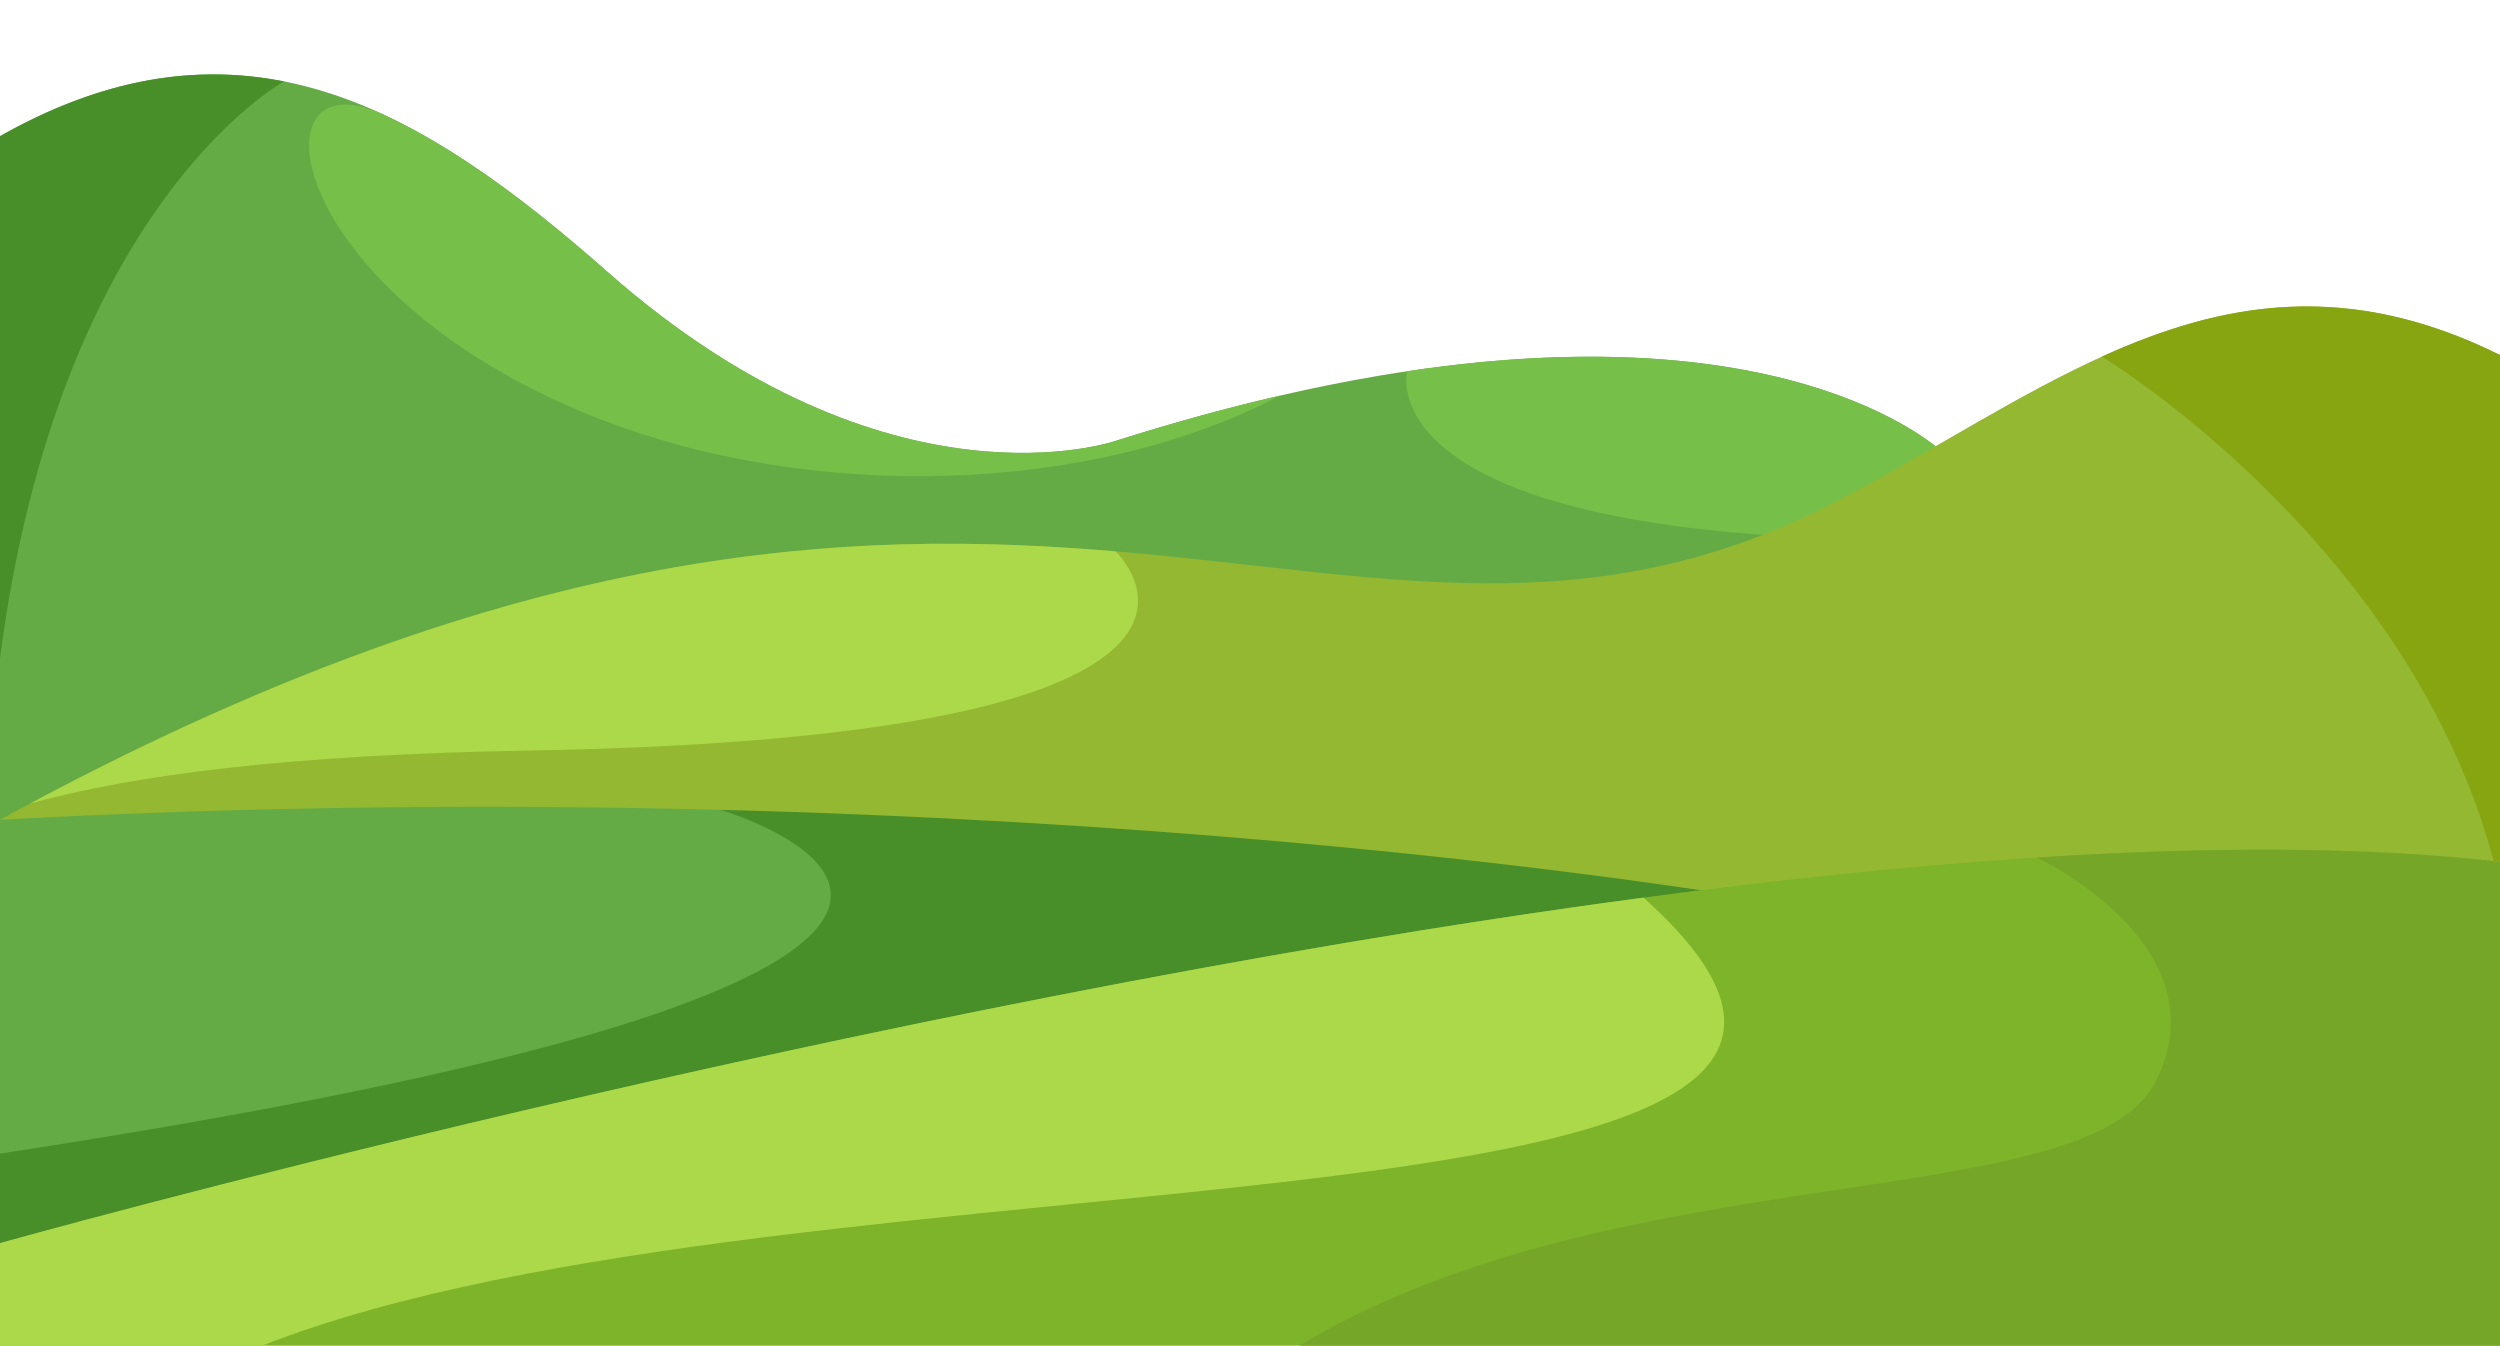 <?xml version="1.0" encoding="UTF-8"?>
<!DOCTYPE svg PUBLIC '-//W3C//DTD SVG 1.0//EN'
          'http://www.w3.org/TR/2001/REC-SVG-20010904/DTD/svg10.dtd'>
<svg clip-rule="evenodd" fill-rule="evenodd" height="2092.5" image-rendering="optimizeQuality" preserveAspectRatio="xMidYMid meet" shape-rendering="geometricPrecision" text-rendering="geometricPrecision" version="1.0" viewBox="-0.0 -115.7 3887.5 2092.5" width="3887.5" xmlns="http://www.w3.org/2000/svg" xmlns:xlink="http://www.w3.org/1999/xlink" zoomAndPan="magnify"
><g
  ><g
    ><path d="M2782.72 1290.89c0,0 -1188.18,-217.96 -2782.72,-131.9" fill="none"
      /><g id="change1_1"
      ><path d="M1736.22 569.42c0,0 -352.85,124.81 -791.8,-262.49 -287.65,-253.8 -569.75,-422.61 -944.42,-210.88l0 1084.46c0,0 1099.34,-529.33 1585.61,-421.74 486.28,107.59 813.34,167.82 1278.09,-77.47 54.99,-29.01 108.42,-59.85 161.08,-90.26 0,0 -323.8,-327.29 -1288.56,-21.62z" fill="#64ab45"
      /></g
      ><g id="change1_2"
      ><path d="M2782.72 1265.08c0,0 -1188.18,-217.96 -2782.72,-131.9l0 697.12c0,0 1505.15,-422.39 2782.72,-565.22z" fill="#64ab45"
      /></g
      ><g id="change2_1"
      ><path d="M2782.72 1265.08c0,0 -669.16,-122.77 -1677.05,-147.65 0,8.37 4.48,17.08 14.47,26.19 0,0 818.95,238.53 -1120.14,534.53l0 152.15c0,0 1505.16,-422.4 2782.72,-565.22z" fill="#488f29"
      /></g
      ><g id="change3_1"
      ><path d="M2788.13 719.04c24.82,-11.7 49.96,-24.24 75.56,-37.75 55.01,-29 108.44,-59.85 161.1,-90.24 0,0 -219.88,-222.07 -836.73,-129.43 -0.58,2.21 -55.88,221.03 600.07,257.42z" fill="#76bf49"
      /></g
      ><g id="change3_2"
      ><path d="M1736.23 569.42c0,0 -352.87,124.82 -791.81,-262.5 -113.42,-100.07 -225.56,-185.18 -343.66,-242.42 -211.87,-102.68 -166.16,271.35 320.24,466.8 339.11,136.25 779.11,121.76 1068.73,-31.67l0.03 -0.02c-79.09,18.3 -163.52,41.28 -253.53,69.81z" fill="#76bf49"
      /></g
      ><g id="change2_2"
      ><path d="M441.58 10.91c-135.21,-26.72 -279.76,-6.31 -441.58,85.13l0 811.98c91.58,-705.73 438.94,-895.19 441.58,-897.11z" fill="#488f29"
      /></g
      ><g id="change4_1"
      ><path d="M2863.7 659.79c-785.8,414.72 -1286.01,-364.05 -2863.7,499.2 1594.54,-86.06 2782.72,131.9 2782.72,131.9 411.07,-45.94 798.56,-62.97 1104.79,-27.66l0 -826.85c-340.67,-168.95 -591.62,-23.42 -862.73,133.14 -52.66,30.41 -106.09,61.25 -161.08,90.27z" fill="#94b832"
      /></g
      ><g id="change5_1"
      ><path d="M1734.63 741.7c-413.02,-34.89 -921.34,-16.8 -1687.22,391.85 164.32,-44.96 405.12,-75.73 773.97,-82.12 1219.81,-21.1 914.75,-308.34 913.25,-309.73z" fill="#acd94a"
      /></g
      ><g
      ><g id="change6_1"
        ><path d="M3887.51 1263.21l0 -826.84c-237.6,-117.84 -431.56,-82.7 -619.13,2.48 0,0 502.33,303.15 619.13,824.36z" fill="#87a511"
        /></g
        ><g id="change7_1"
        ><path d="M3887.51 1263.21l0 -38.72 -9.83 -1.12c3.52,13.13 6.82,26.39 9.83,39.84z" fill="#b2d74b"
        /></g
      ></g
      ><g id="change8_1"
      ><path d="M2782.72 1252.15c-1277.57,142.83 -2782.72,565.22 -2782.72,565.22l0 159.44 3887.51 0 0 -752.32c-306.23,-35.31 -693.72,-18.29 -1104.79,27.66z" fill="#7eb42a"
      /></g
      ><g id="change9_1"
      ><path d="M2020.36 1976.8l1867.15 0 0 -752.31c-208.51,-24.06 -454.68,-23.82 -720.3,-6.72 0.67,0.32 290.71,136.41 185.12,347.61 -105.71,211.43 -831.58,111.04 -1331.97,411.42z" fill="#76a628"
      /></g
      ><g id="change5_2"
      ><path d="M2555.59 1280.1c-1222.07,163.07 -2555.59,537.28 -2555.59,537.28l0 159.42 407.46 0c842.82,-330.98 2783.35,-128.15 2148.13,-696.7z" fill="#acd94a"
      /></g
    ></g
  ></g
></svg
>
